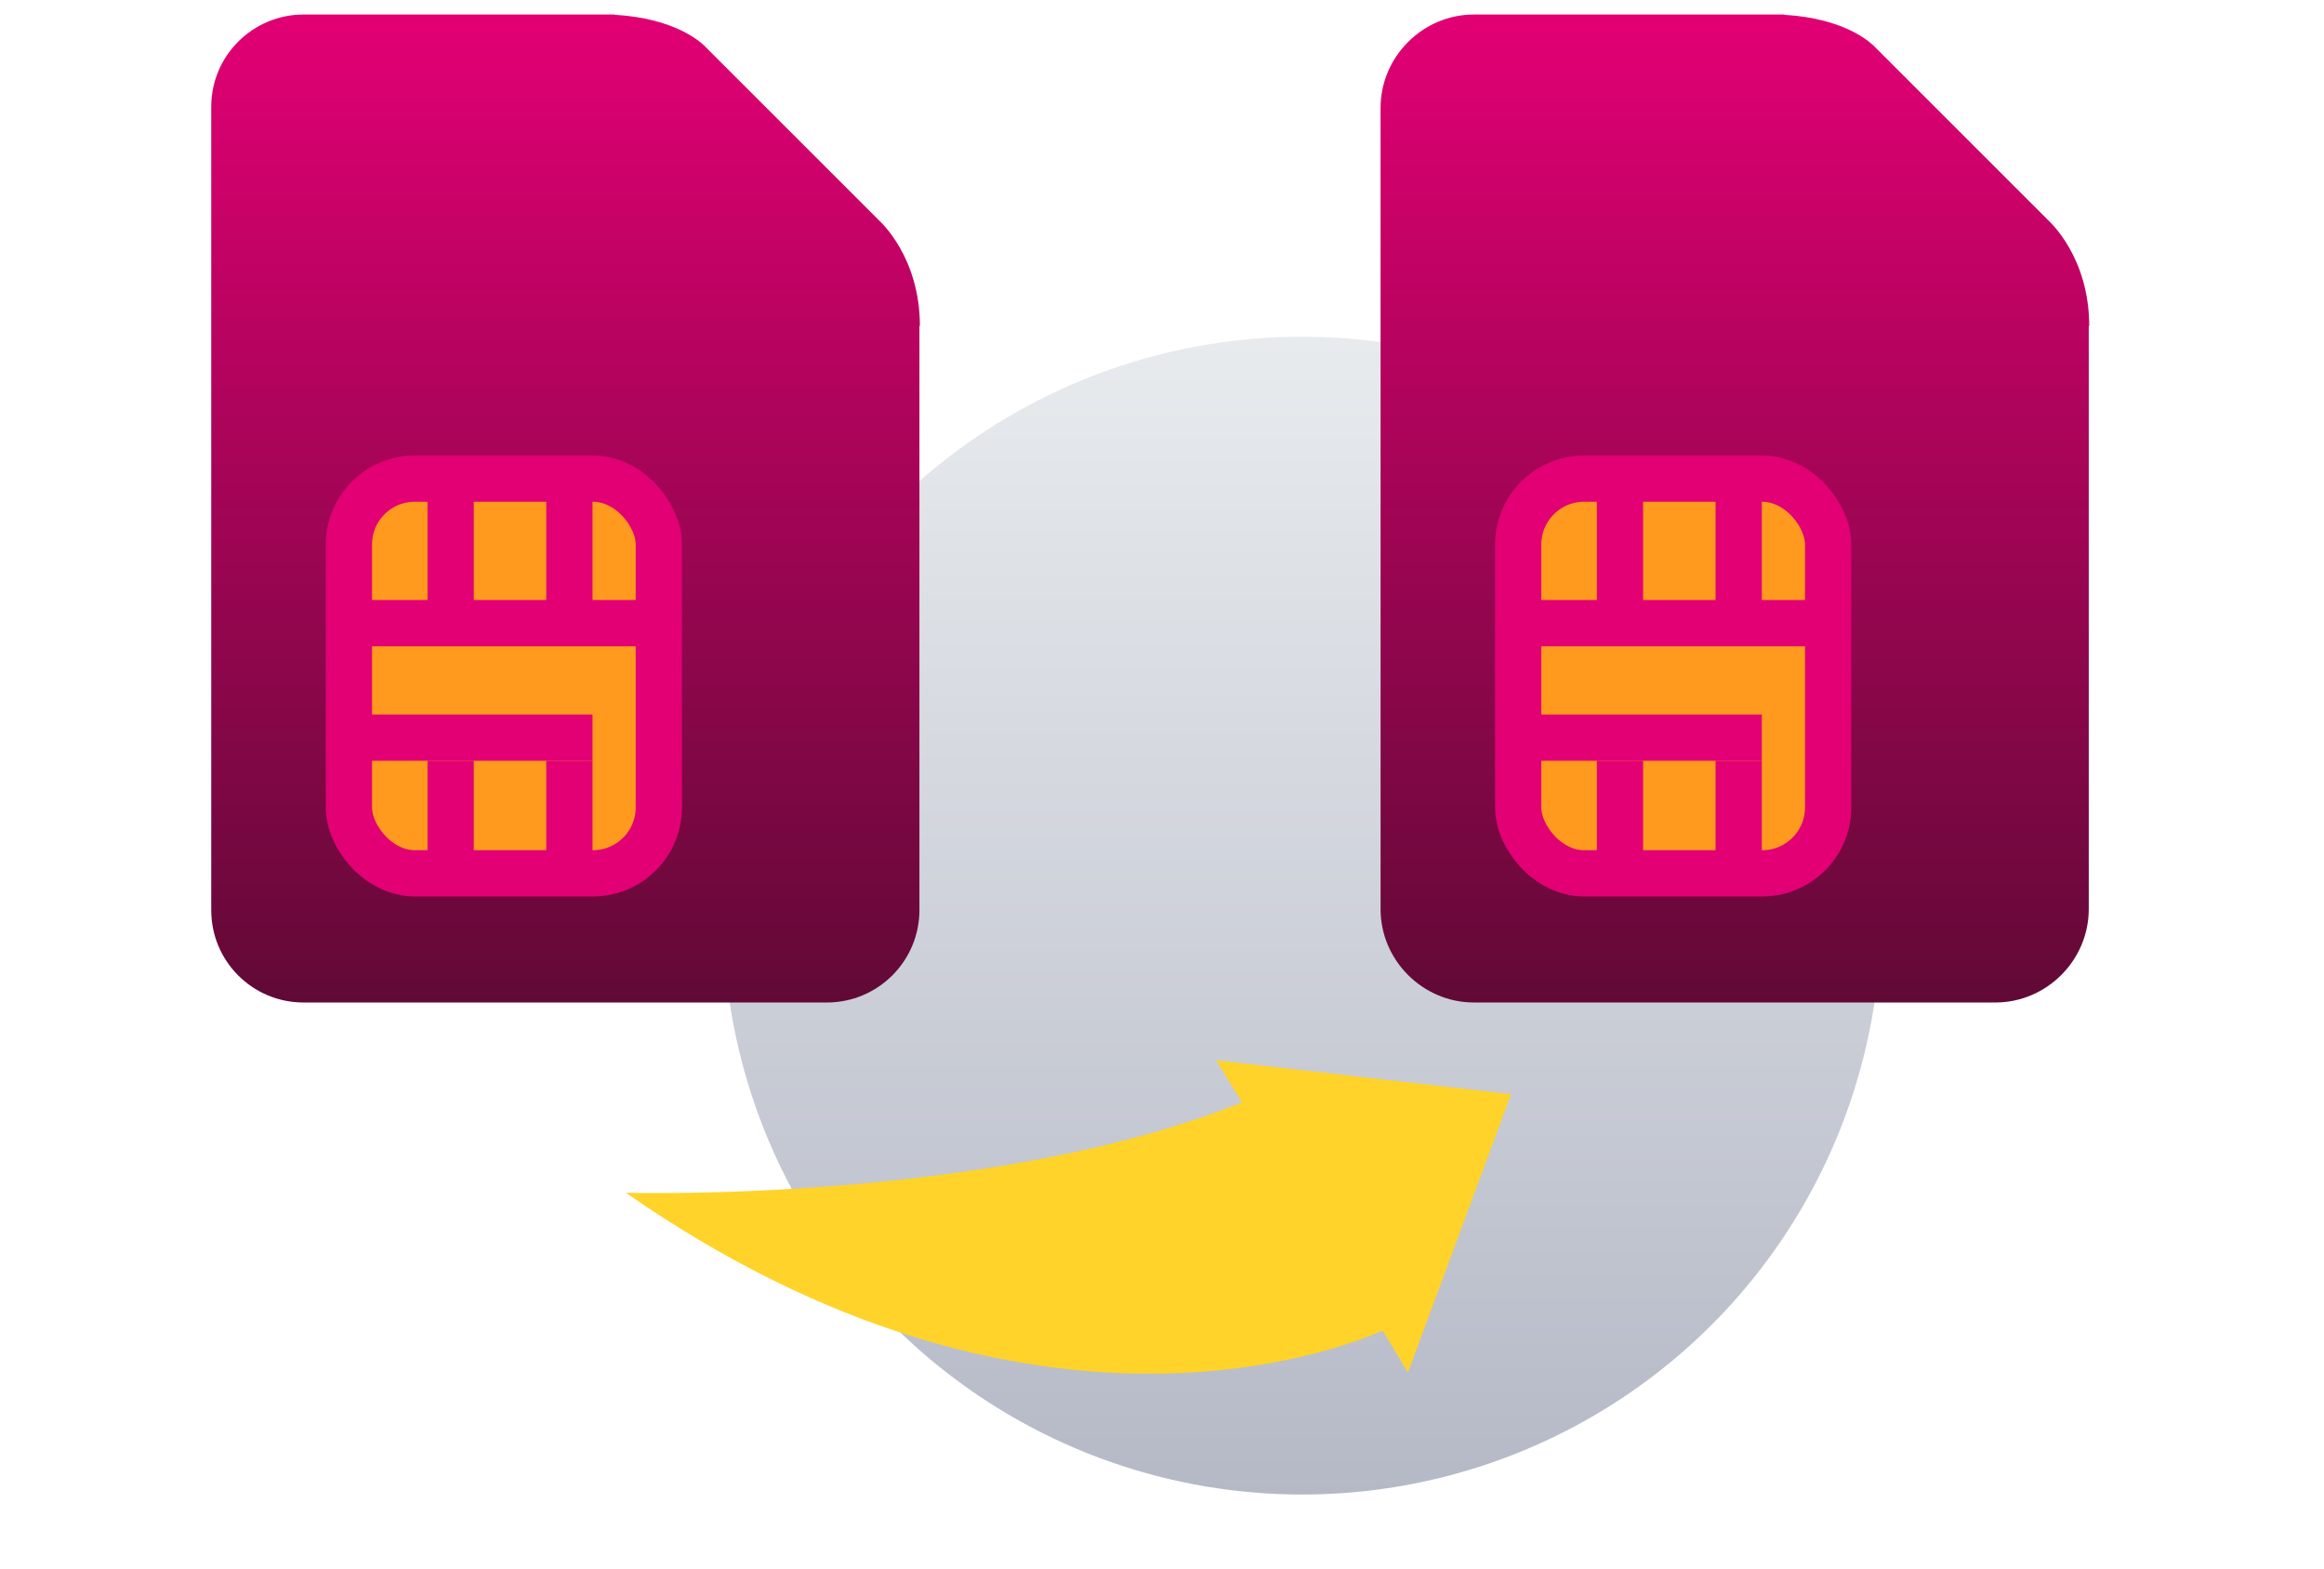 <svg width="120" height="81" viewBox="0 0 120 81" fill="none" xmlns="http://www.w3.org/2000/svg">
<circle cx="67.234" cy="47.283" r="29.895" fill="url(#paint0_linear_4526_4368)"/>
<path fill-rule="evenodd" clip-rule="evenodd" d="M71.286 5.567C71.286 2.929 73.465 0.75 76.103 0.75V0.75H92.107V0.75C92.107 0.75 92.107 0.75 92.107 0.75L92.115 0.757C92.119 0.762 92.125 0.764 92.131 0.765C93.665 0.854 94.774 1.199 95.539 1.565C95.943 1.759 96.245 1.956 96.458 2.118C96.564 2.199 96.648 2.271 96.71 2.328C96.742 2.357 96.768 2.383 96.789 2.404L96.809 2.425L105.756 11.371L105.766 11.38C105.788 11.402 105.817 11.429 105.851 11.463C105.919 11.531 106.008 11.625 106.111 11.746C106.318 11.987 106.582 12.335 106.844 12.793C107.368 13.71 107.875 15.057 107.877 16.822C107.877 16.828 107.872 16.834 107.865 16.834V16.834C107.858 16.834 107.853 16.839 107.853 16.846V46.952V46.952C107.853 49.59 105.674 51.769 103.036 51.769V51.769H76.103V51.769C73.465 51.769 71.286 49.59 71.286 46.952V46.952V5.567V5.567Z" fill="url(#paint1_linear_4526_4368)"/>
<rect x="78.392" y="24.716" width="16.004" height="20.384" rx="3.404" fill="#FF9A1E" stroke="#E20074" stroke-width="2.389"/>
<rect x="82.453" y="25.273" width="2.389" height="6.35" fill="#E20074"/>
<rect x="82.453" y="39.287" width="2.389" height="5.255" fill="#E20074"/>
<rect x="88.584" y="25.273" width="2.389" height="6.35" fill="#E20074"/>
<rect x="88.584" y="39.287" width="2.389" height="5.255" fill="#E20074"/>
<rect x="78.949" y="33.375" width="2.389" height="14.89" transform="rotate(-90 78.949 33.375)" fill="#E20074"/>
<rect x="78.612" y="39.287" width="2.389" height="12.36" transform="rotate(-90 78.612 39.287)" fill="#E20074"/>
<path fill-rule="evenodd" clip-rule="evenodd" d="M31.729 0.75C31.729 0.75 31.729 0.75 31.729 0.75H15.724L15.676 0.75V0.75C13.048 0.75 10.908 2.881 10.908 5.51V5.51C10.907 5.529 10.907 5.548 10.907 5.567V46.952C10.907 46.971 10.907 46.99 10.908 47.009V47.009C10.908 49.638 13.039 51.769 15.668 51.769H42.697C45.336 51.769 47.475 49.63 47.475 46.992V16.846C47.475 16.839 47.48 16.834 47.487 16.834V16.834C47.493 16.834 47.499 16.828 47.499 16.822C47.497 15.057 46.99 13.71 46.466 12.793C46.204 12.335 45.94 11.987 45.733 11.746C45.63 11.625 45.541 11.531 45.473 11.463C45.439 11.429 45.41 11.402 45.388 11.38L45.378 11.371L36.431 2.425L36.411 2.404C36.39 2.383 36.364 2.357 36.332 2.328C36.27 2.271 36.186 2.199 36.08 2.118C35.867 1.956 35.565 1.759 35.161 1.565C34.398 1.2 33.292 0.856 31.763 0.765C31.75 0.764 31.738 0.759 31.729 0.75V0.75V0.75Z" fill="url(#paint2_linear_4526_4368)"/>
<rect x="18.015" y="24.715" width="16.004" height="20.384" rx="3.404" fill="#FF9A1E" stroke="#E20074" stroke-width="2.389"/>
<rect x="22.075" y="25.272" width="2.389" height="6.35" fill="#E20074"/>
<rect x="22.075" y="39.286" width="2.389" height="5.255" fill="#E20074"/>
<rect x="28.206" y="25.273" width="2.389" height="6.35" fill="#E20074"/>
<rect x="28.206" y="39.286" width="2.389" height="5.255" fill="#E20074"/>
<rect x="18.572" y="33.374" width="2.389" height="14.89" transform="rotate(-90 18.572 33.374)" fill="#E20074"/>
<rect x="18.235" y="39.286" width="2.389" height="12.36" transform="rotate(-90 18.235 39.286)" fill="#E20074"/>
<path d="M62.793 54.754L64.132 56.927C51.17 62.148 32.316 61.595 32.316 61.595C53.398 76.263 69.674 69.467 71.391 68.714L72.701 70.869L78.025 56.505L62.793 54.754Z" fill="#FFD329"/>
<defs>
<linearGradient id="paint0_linear_4526_4368" x1="67.234" y1="17.389" x2="67.234" y2="77.178" gradientUnits="userSpaceOnUse">
<stop stop-color="#E8EBEE"/>
<stop offset="1" stop-color="#B5B9C6"/>
</linearGradient>
<linearGradient id="paint1_linear_4526_4368" x1="89.581" y1="0.75" x2="89.581" y2="51.769" gradientUnits="userSpaceOnUse">
<stop stop-color="#E20074"/>
<stop offset="1" stop-color="#610936"/>
</linearGradient>
<linearGradient id="paint2_linear_4526_4368" x1="29.203" y1="0.75" x2="29.203" y2="51.769" gradientUnits="userSpaceOnUse">
<stop stop-color="#E20074"/>
<stop offset="1" stop-color="#610936"/>
</linearGradient>
</defs>
</svg>
